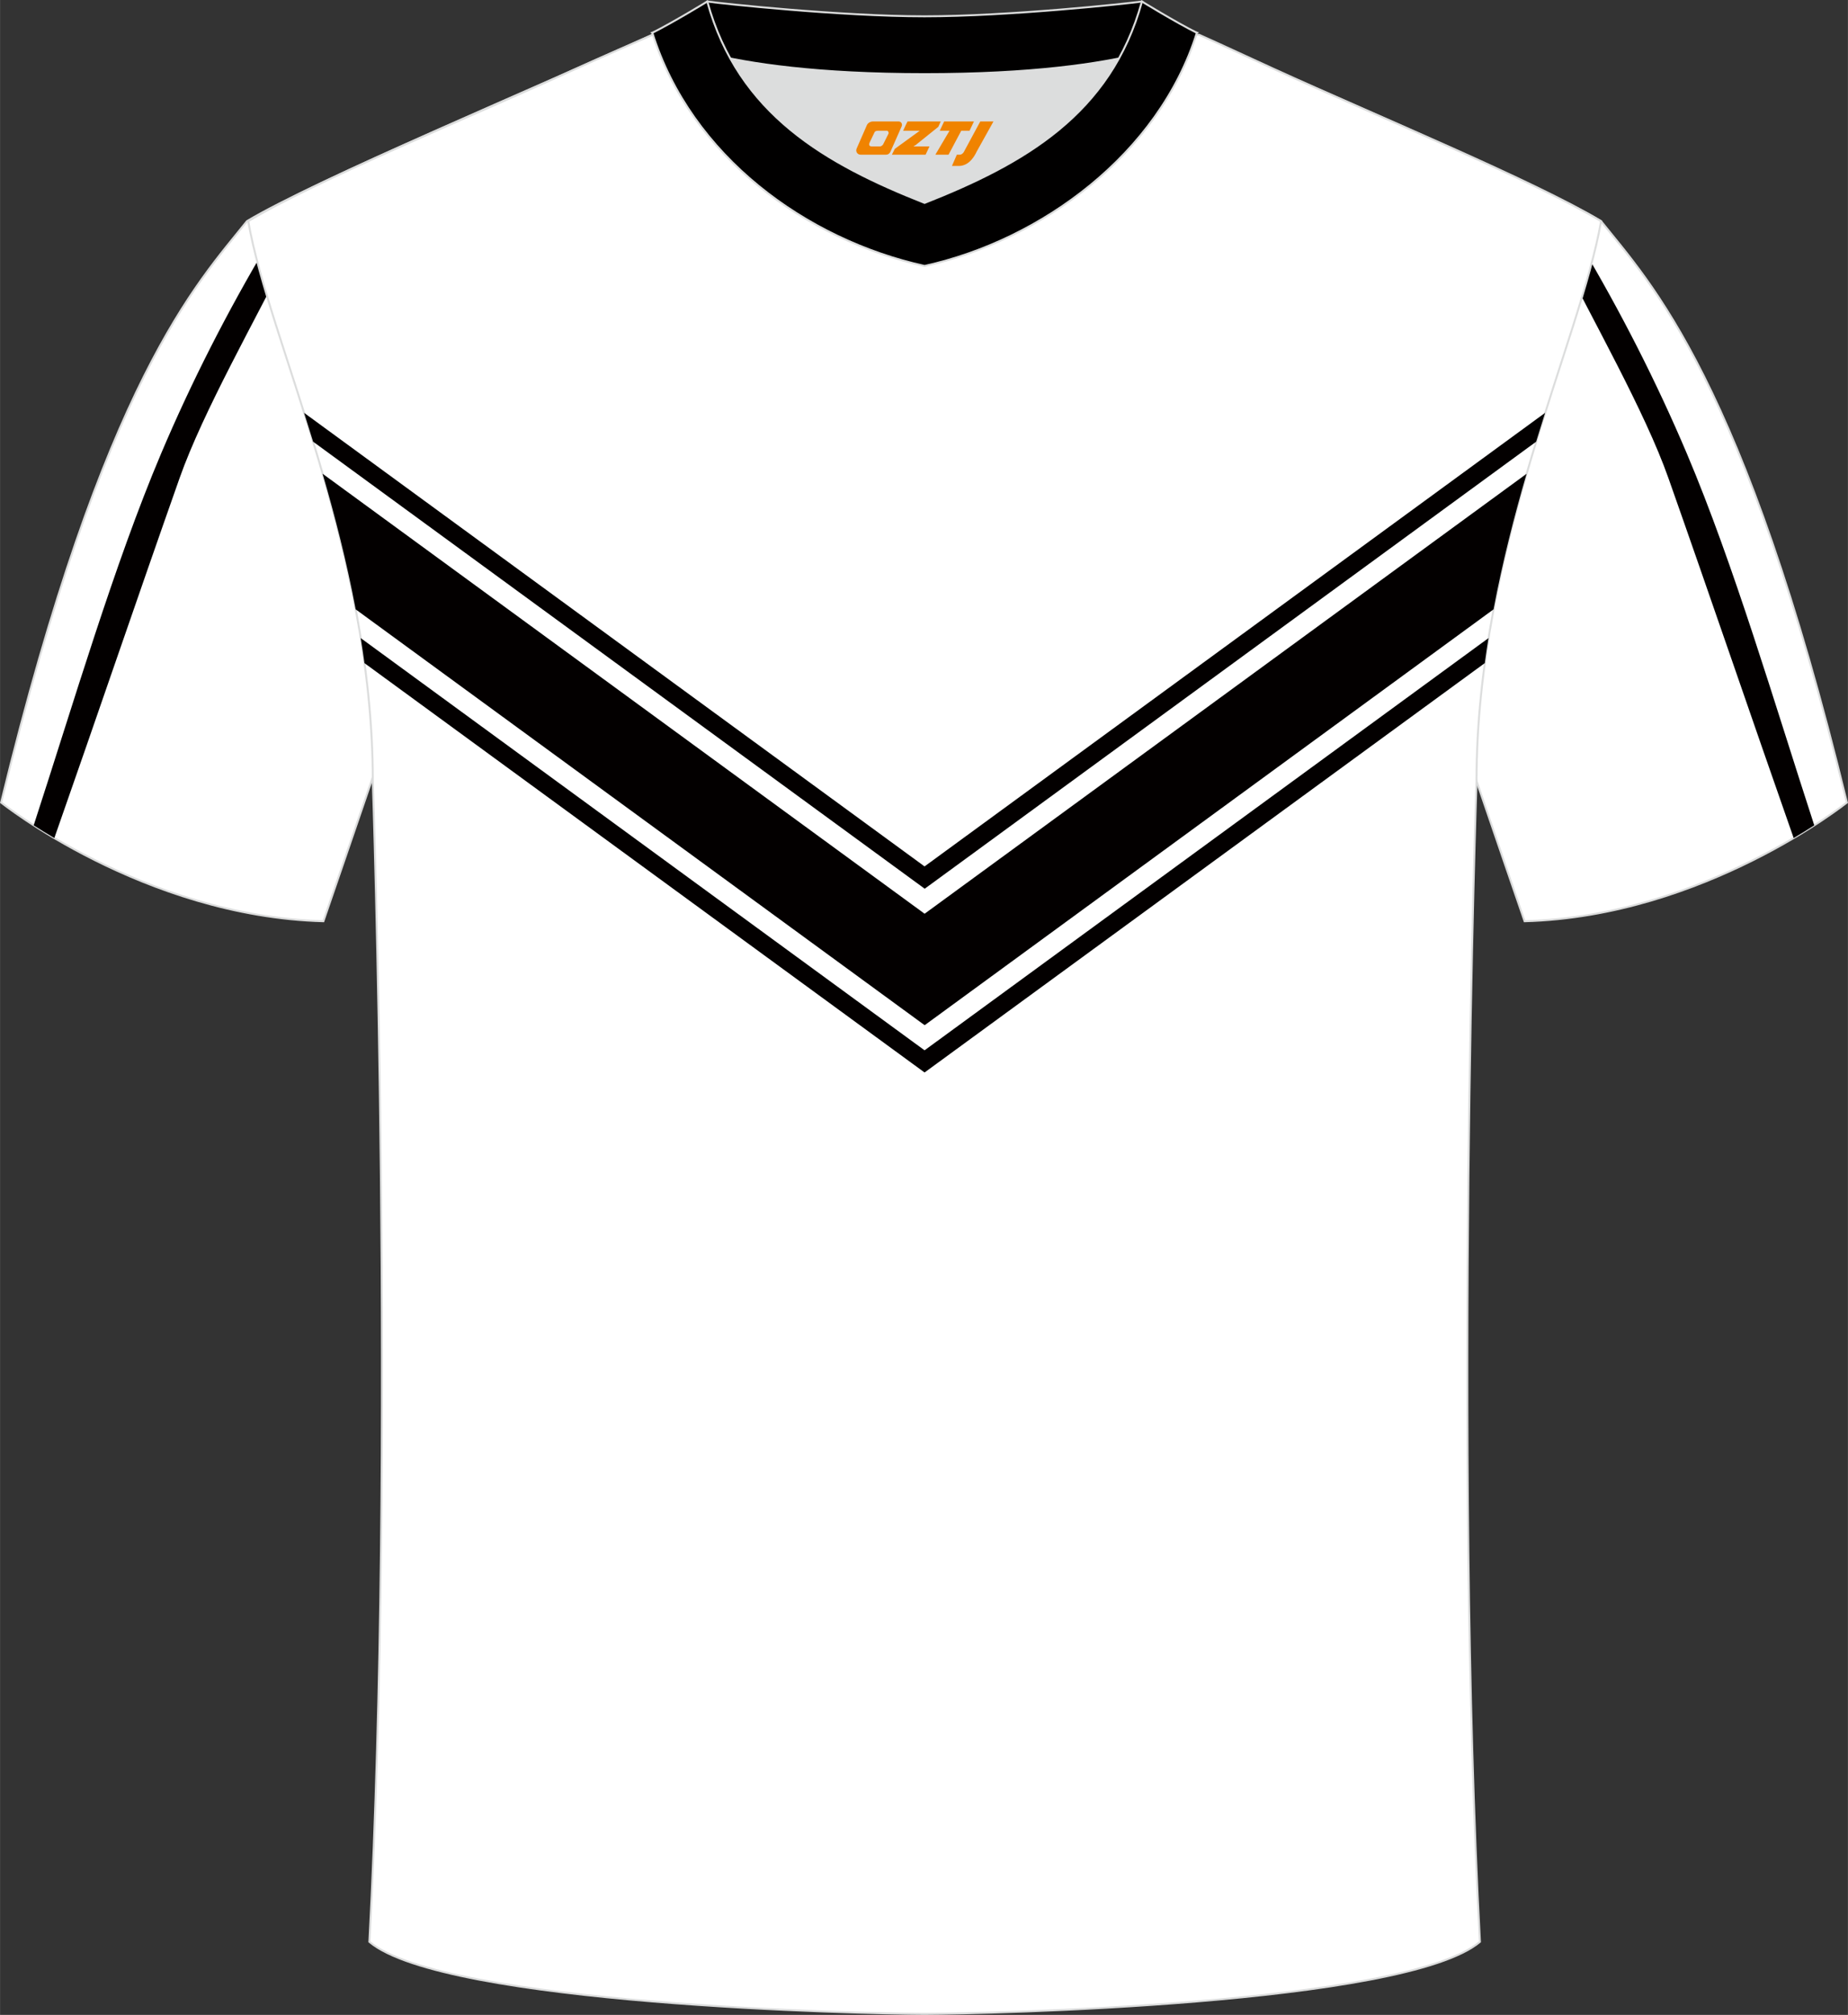 <?xml version="1.0" encoding="utf-8"?>
<!-- Generator: Adobe Illustrator 24.0.1, SVG Export Plug-In . SVG Version: 6.00 Build 0)  -->
<svg xmlns="http://www.w3.org/2000/svg" xmlns:xlink="http://www.w3.org/1999/xlink" version="1.1" id="图层_1" x="0px" y="0px" width="378px" height="412px" viewBox="0 0 378.45 412.51" enable-background="new 0 0 378.45 412.51" xml:space="preserve">
<rect x="0" y="0" width="378.45" height="412.51" fill="#333333" stroke="none"/>
<path fill-rule="evenodd" clip-rule="evenodd" fill="#FFFFFF" stroke="#DCDDDD" stroke-width="0.4" stroke-miterlimit="22.926" d="  M50.57,45.28C40.37,58.03,21.31,77.58,0.22,164.3c0,0,29.09,23.29,66,24.31c0,0,7.14-20.74,9.86-28.74  c20.51-59.75,9.2-110.43,81.66-146.4c2.59-1.29,7.26-1.87,6.23-3.45c-5.36-8.23-13.15-7.47-17.77-6.02  c-9.61,3.37-3.14-1.18-12.57,3.1C111.77,17.1,64.21,37.05,50.57,45.28z"/>
<path fill-rule="evenodd" clip-rule="evenodd" fill="#030000" d="M11.12,171.57c8.66-24.67,16.91-48.93,25.64-73.66  c4.83-13.71,15.69-32.65,22.42-46.29l-4.35-1.74C46.66,63.6,39.23,78.11,32.98,92.87c-9.62,22.71-17.97,51.21-26.09,76.1  C8.14,169.77,9.56,170.65,11.12,171.57z"/>
<path fill-rule="evenodd" clip-rule="evenodd" fill="#FFFFFF" stroke="#DCDDDD" stroke-width="0.4" stroke-miterlimit="22.926" d="  M327.88,45.28c10.2,12.75,29.26,32.3,50.35,119.02c0,0-29.09,23.29-66,24.31c0,0-7.14-20.74-9.86-28.74  c-20.51-59.75-9.2-110.43-81.66-146.4c-2.59-1.29-7.26-1.87-6.23-3.45c5.36-8.23,13.15-7.47,17.77-6.02  c9.61,3.37,3.14-1.18,12.57,3.1C266.68,17.1,314.24,37.05,327.88,45.28z"/>
<path fill-rule="evenodd" clip-rule="evenodd" fill="#030000" d="M367.33,171.57c-8.66-24.67-16.91-48.93-25.64-73.66  c-4.83-13.71-15.69-32.65-22.42-46.29l4.35-1.74c8.17,13.73,15.59,28.23,21.84,42.99c9.62,22.71,17.97,51.21,26.09,76.1  C370.3,169.77,368.89,170.65,367.33,171.57z"/>
<path fill-rule="evenodd" clip-rule="evenodd" fill="#FFFFFF" stroke="#DCDDDD" stroke-width="0.4" stroke-miterlimit="22.926" d="  M189.6,412.31h-0.5c-11.9-0.03-98.15-1.86-113.46-14.76c5.36-101,0.7-237.67,0.7-237.67c0-47.62-21.24-89.93-25.51-114.6  c13.63-8.23,45.29-21.24,67.16-31.23c5.55-2.52,11.68-5.18,15.66-6.93c17.52-0.32,25.35,1.25,55.55,1.25h0.31  c30.21,0,38.53-1.57,56.06-1.25c3.98,1.76,9.61,4.41,15.16,6.93c21.87,9.98,53.52,23,67.16,31.23  c-4.27,24.67-25.51,66.98-25.51,114.6c0,0-4.66,136.67,0.7,237.67C287.76,410.45,201.51,412.28,189.6,412.31z"/>
<path fill-rule="evenodd" clip-rule="evenodd" fill="#030000" d="M305.87,124.75l-116.51,85.14L72.83,124.75  c-1.83-9.71-4.22-19-6.77-27.76l123.29,90.08L312.63,97C310.09,105.76,307.7,115.05,305.87,124.75L305.87,124.75z M74.63,135.76  l114.71,83.81l114.73-83.81c0.23-1.72,0.49-3.42,0.76-5.12l-115.49,84.39L73.87,130.64C74.14,132.34,74.4,134.04,74.63,135.76  L74.63,135.76z M64.11,90.42l122.13,89.24l3.13,2.29l125.22-91.52c0.61-2,1.23-3.98,1.84-5.91l-127.09,92.86l-0.03-0.02L62.27,84.52  C62.88,86.45,63.5,88.42,64.11,90.42z"/>
<g>
	<path fill-rule="evenodd" clip-rule="evenodd" fill="#DCDDDD" d="M149.56,11.98c8.42,15.14,23.31,23.06,39.79,29.56   c16.5-6.51,31.38-14.41,39.79-29.57c-8.62,1.72-21.38,3.2-39.79,3.2C170.94,15.18,158.18,13.7,149.56,11.98z"/>
	
		<path fill-rule="evenodd" clip-rule="evenodd" fill="#010000" stroke="#DCDDDD" stroke-width="0.4" stroke-miterlimit="22.926" d="   M189.35,3.34c-17.22,0-41.64-2.62-44.51-3.03c0,0-5.51,4.62-11.25,6.41c0,0,11.74,8.46,55.76,8.46s55.76-8.46,55.76-8.46   c-5.74-1.78-11.25-6.41-11.25-6.41C230.98,0.72,206.57,3.34,189.35,3.34z"/>
	
		<path fill-rule="evenodd" clip-rule="evenodd" fill="#010000" stroke="#DCDDDD" stroke-width="0.4" stroke-miterlimit="22.926" d="   M189.35,54.45c23.88-5.26,47.99-22.9,55.76-47.73c-4.42-2.21-11.25-6.41-11.25-6.41c-6.38,23.12-24.22,33.22-44.51,41.23   c-20.26-8-38.14-18.14-44.51-41.23c0,0-6.84,4.19-11.25,6.41C141.47,31.93,165.08,49.1,189.35,54.45z"/>
	
</g>
<g>
	<path fill="#F08300" d="M200.75,24.87l-3.4,6.3c-0.2,0.3-0.5,0.5-0.8,0.5h-0.6l-1,2.3h1.2c2,0.1,3.2-1.5,3.9-3L203.45,24.87h-2.5L200.75,24.87z"/>
	<polygon fill="#F08300" points="193.55,24.87 ,199.45,24.87 ,198.55,26.77 ,196.85,26.77 ,194.25,31.67 ,191.55,31.67 ,194.45,26.77 ,192.45,26.77 ,193.35,24.87"/>
	<polygon fill="#F08300" points="187.55,29.97 ,187.05,29.97 ,187.55,29.67 ,192.15,25.97 ,192.65,24.87 ,185.85,24.87 ,185.55,25.47 ,184.95,26.77 ,187.75,26.77 ,188.35,26.77 ,183.25,30.47    ,182.65,31.67 ,189.25,31.67 ,189.55,31.67 ,190.35,29.97"/>
	<path fill="#F08300" d="M184.05,24.87H178.75C178.25,24.87,177.75,25.17,177.55,25.57L175.45,30.37C175.15,30.97,175.55,31.67,176.25,31.67h5.2c0.4,0,0.7-0.2,0.9-0.6L184.65,25.87C184.85,25.37,184.55,24.87,184.05,24.87z M181.95,27.37L180.85,29.57C180.65,29.87,180.35,29.97,180.25,29.97l-1.8,0C178.25,29.97,177.85,29.87,178.05,29.27l1-2.1c0.1-0.3,0.4-0.4,0.7-0.4h1.9   C181.85,26.77,182.05,27.07,181.95,27.37z"/>
</g>
</svg>